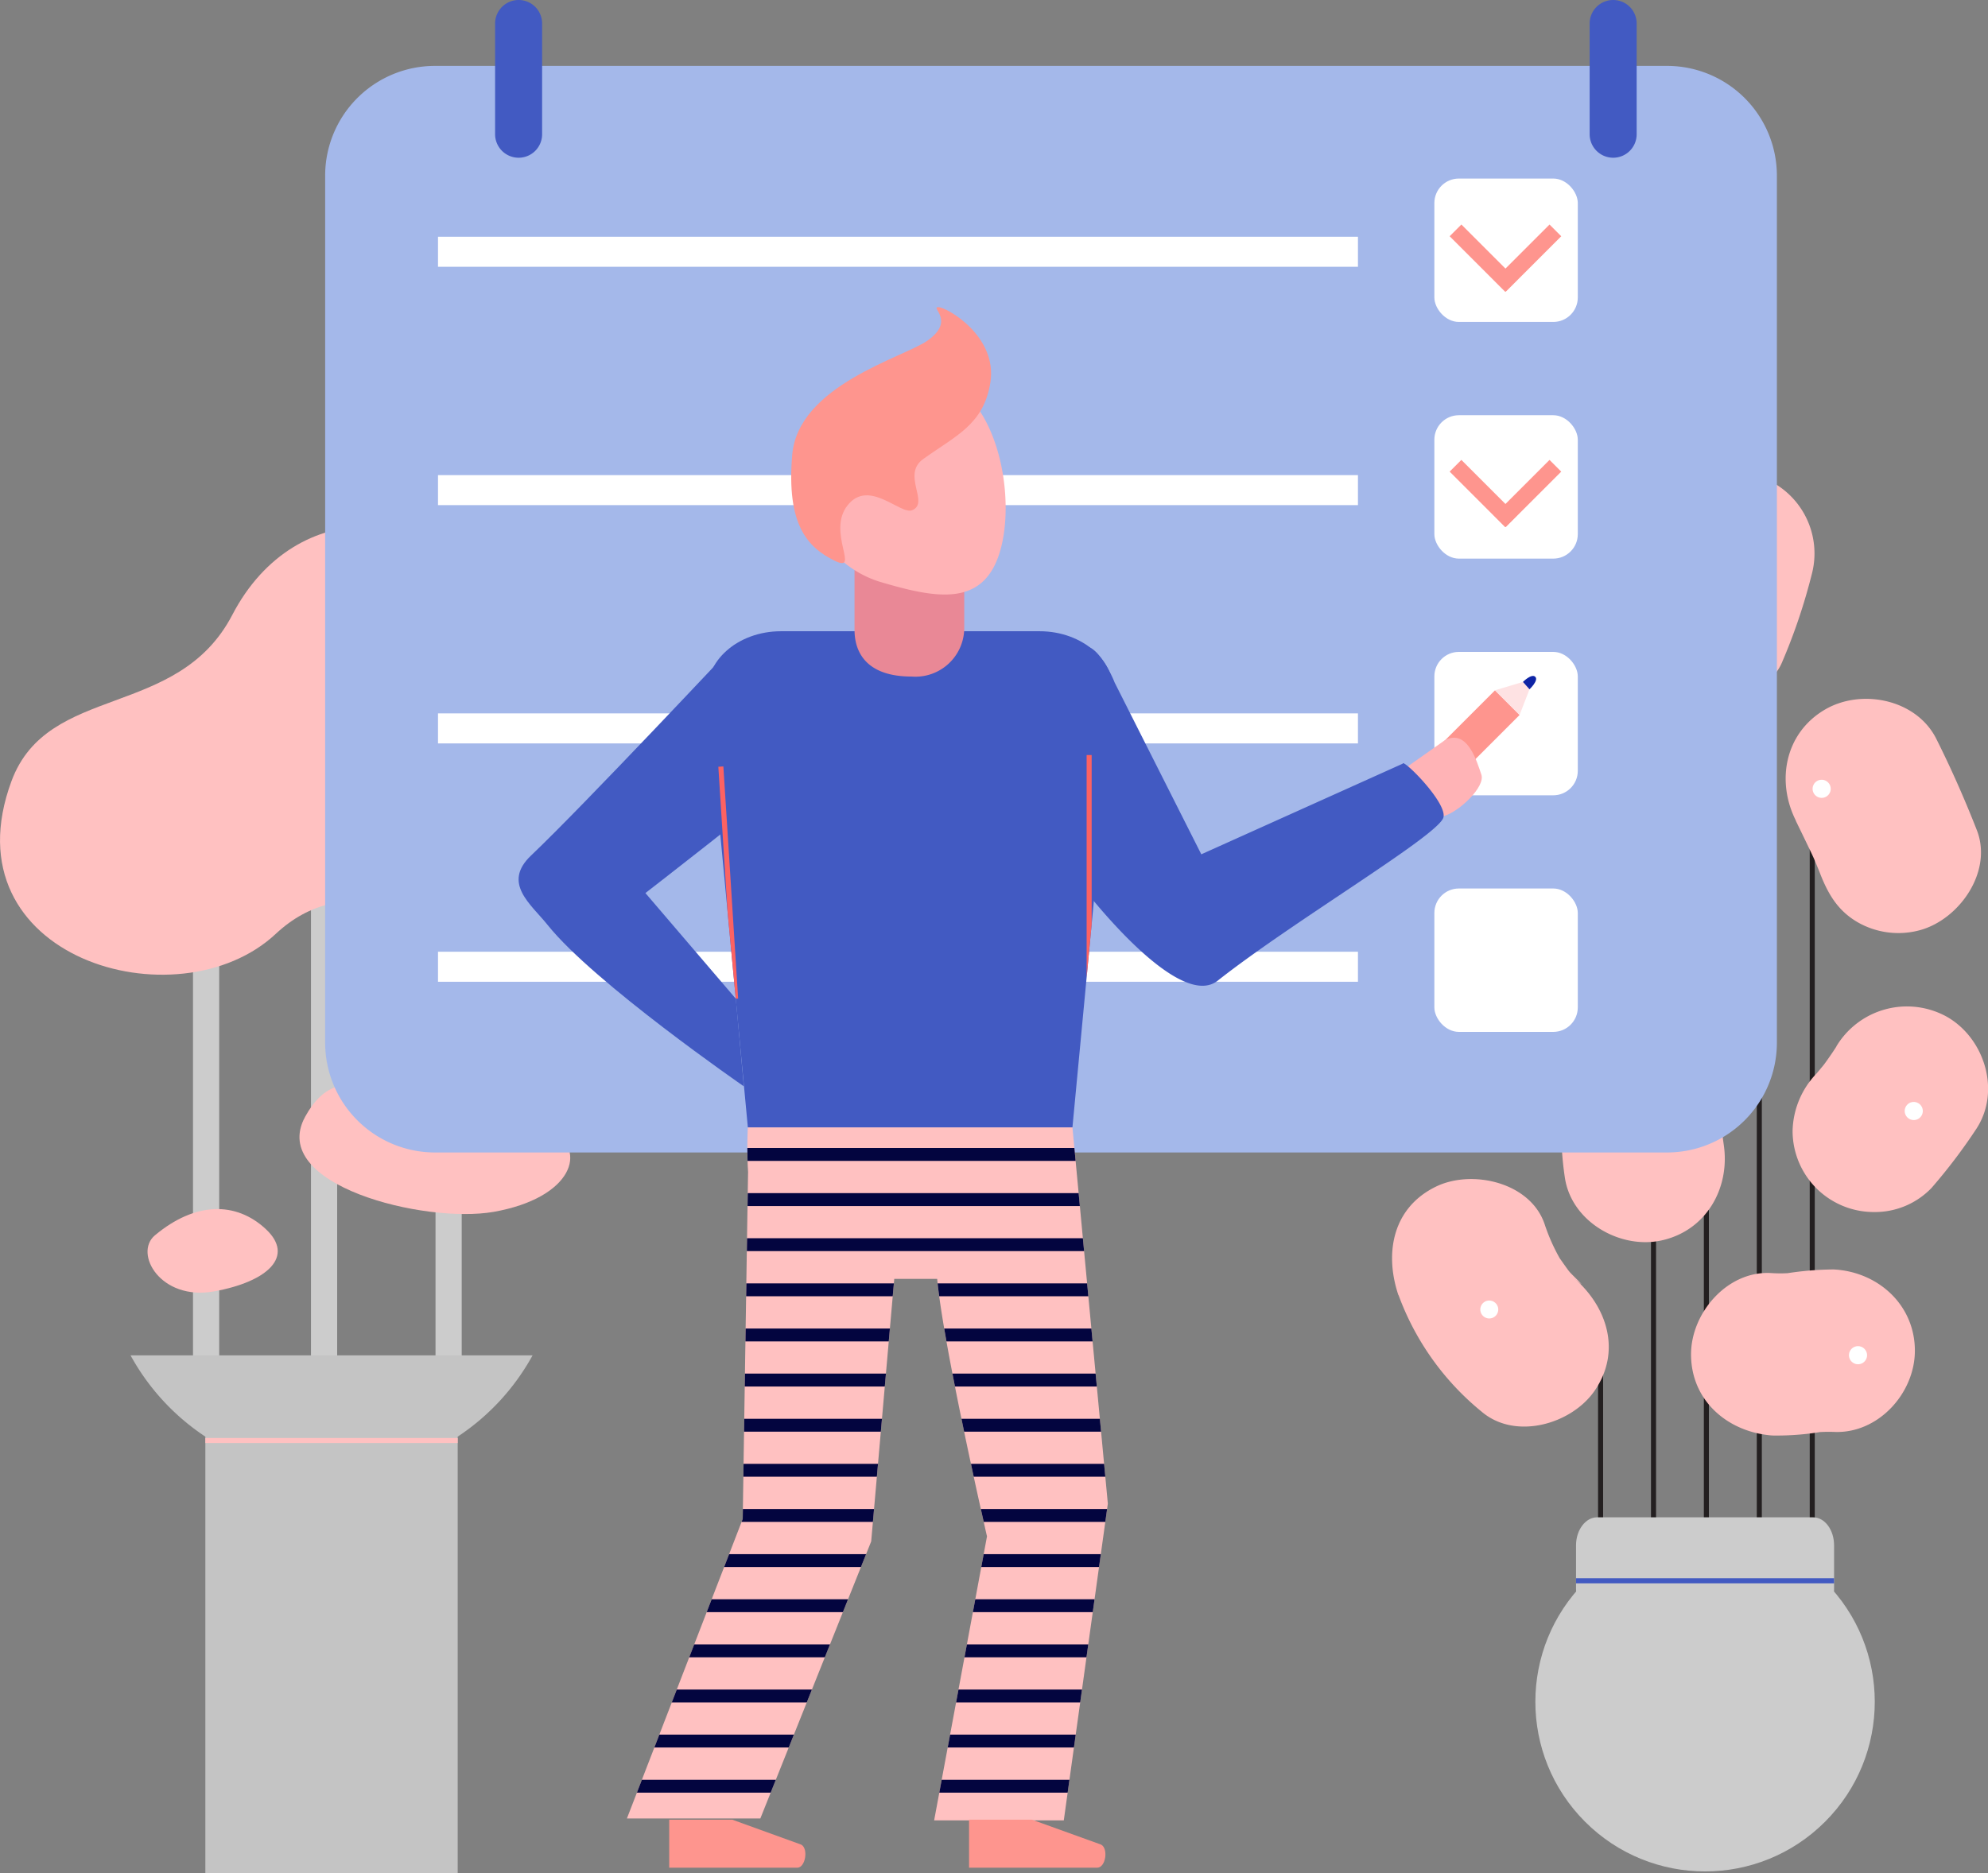 <svg id="Layer_1" data-name="Layer 1" xmlns="http://www.w3.org/2000/svg" xmlns:xlink="http://www.w3.org/1999/xlink" viewBox="0 0 248.23 233.93"><rect x="0" y="0" width="248.23" height="233.93" fill="#808080" stroke="none"/><defs><style>.cls-1{fill:#ccc;}.cls-2{fill:#c4c4c4;}.cls-3{fill:none;}.cls-4{fill:#231f20;}.cls-5{clip-path:url(#clip-path);}.cls-6{fill:#425ac2;}.cls-7{fill:#ffc1c1;}.cls-8{fill:#fff;}.cls-9{clip-path:url(#clip-path-2);}.cls-10{fill:#a4b8ea;}.cls-11{fill:#fe958e;}.cls-12{fill:#ffb3b6;}.cls-13{fill:#e98896;}.cls-14{clip-path:url(#clip-path-3);}.cls-15{fill:#fc6262;}.cls-16{fill:#fee2e3;}.cls-17{fill:#0e24a5;}.cls-18{clip-path:url(#clip-path-4);}.cls-19{fill:#03053f;}</style><clipPath id="clip-path"><path class="cls-1" d="M199.4,189.51h27c1.44,0,2.61,1.56,2.61,3.49v5.46c0,1.92-1.17,3.48-2.61,3.48h-27c-1.45,0-2.61-1.56-2.61-3.48V193C196.79,191.07,198,189.51,199.4,189.51Z"/></clipPath><clipPath id="clip-path-2"><path class="cls-2" d="M66.5,169.28H16.3a28.7,28.7,0,0,0,9.34,10.15v54.5H57.15v-54.5A28.72,28.72,0,0,0,66.5,169.28Z"/></clipPath><clipPath id="clip-path-3"><path class="cls-3" d="M93.38,140.8h40.53L139,87c.46-4.39-3.79-8.16-9.19-8.16H97.51c-5.4,0-9.64,3.77-9.19,8.16Z"/></clipPath><clipPath id="clip-path-4"><path class="cls-3" d="M93.38,140.8h40.53l4.42,47-5.5,39.56H116.64l6.6-35.47s-5.44-23.68-6.22-32.16h-5.36l-2.88,32.79L94.94,227.12H78.28l14.46-37.41s.57-37.74.67-43.33A49.86,49.86,0,0,1,93.38,140.8Z"/></clipPath></defs><rect class="cls-4" x="199.54" y="166.44" width="0.63" height="57.51"/><rect class="cls-4" x="212.75" y="70.12" width="0.63" height="145.24"/><rect class="cls-4" x="206.15" y="116.97" width="0.63" height="106.98"/><rect class="cls-4" x="225.97" y="96.63" width="0.63" height="110.42"/><rect class="cls-4" x="219.36" y="67.93" width="0.63" height="149.12"/><circle class="cls-1" cx="212.9" cy="212.54" r="21.19" transform="translate(-87.93 212.8) rotate(-45)"/><path class="cls-1" d="M199.4,189.51h27c1.44,0,2.61,1.56,2.61,3.49v5.46c0,1.92-1.17,3.48-2.61,3.48h-27c-1.45,0-2.61-1.56-2.61-3.48V193C196.79,191.07,198,189.51,199.4,189.51Z"/><g class="cls-5"><rect class="cls-6" x="191.28" y="197.12" width="39.56" height="0.63"/></g><path class="cls-7" d="M206.64,66.41a63.24,63.24,0,0,1-2.45,8l1-2.42-.26.59c-1.13,2.63-1.81,4.94-1,7.82a10.14,10.14,0,0,0,12.48,7.08c2.27-.62,5.08-2.39,6.06-4.66a72.56,72.56,0,0,0,3.73-11,10.14,10.14,0,1,0-19.56-5.39Z"/><path class="cls-7" d="M174.63,161.76A33.76,33.76,0,0,0,185,176.31c4.21,3.6,11.22,1.58,14.11-2.61,3.38-4.91,1.58-10.51-2.61-14.11,2.22,1.91-.1-.25-.52-.74s-2.19-3.16-.71-.83a23.67,23.67,0,0,1-2.4-5.12c-1.77-5.25-9.07-6.88-13.56-4.7-5.44,2.64-6.46,8.32-4.7,13.56Z"/><path class="cls-7" d="M197.08,122.8a61.47,61.47,0,0,1-1.4,10.72,40,40,0,0,0-.28,13.59c.83,5.47,6.85,8.92,12,7.83,5.65-1.2,8.66-6.56,7.83-12-.18-1.28-.21-1.48-.11-.59,0-.73,0-1.46.06-2.18a42.72,42.72,0,0,1,.73-5.4A64.49,64.49,0,0,0,217.34,124c0-5.52-3.78-10.39-9.51-10.74-5.3-.32-10.7,4-10.75,9.51Z"/><path class="cls-7" d="M224.23,102.51q1,2.05,2,4.14.42.91.81,1.83c-1.22-2.79,0,0,.23.63,1,2.56,2.2,4.62,4.66,6.06a10.23,10.23,0,0,0,7.82,1c4.91-1.35,9.1-7.32,7.09-12.48-1.52-3.88-3.21-7.71-5.08-11.44-2.49-4.93-9.34-6.29-13.88-3.63-5,2.92-6.13,8.93-3.64,13.87Z"/><path class="cls-7" d="M229.3,130.71c-.72,1.12-1.49,2.2-2.3,3.25l1.59-2.05c-.57.73-1.16,1.45-1.76,2.16a10.66,10.66,0,0,0-3,7.17A10.14,10.14,0,0,0,234,151.38a9.79,9.79,0,0,0,7.17-3,69.26,69.26,0,0,0,5.65-7.46c3-4.67,1-11.17-3.64-13.88a10.28,10.28,0,0,0-13.88,3.64Z"/><path class="cls-7" d="M221.29,179.29a33.67,33.67,0,0,0,7.08-.63l-2.69.36a18.89,18.89,0,0,1,3.28-.18c5.53.28,10.14-4.82,10.14-10.14,0-5.74-4.62-9.87-10.14-10.15a39.84,39.84,0,0,0-7.06.69l2.7-.36a16.65,16.65,0,0,1-3.31.13c-5.52-.42-10.14,4.92-10.14,10.14,0,5.84,4.63,9.73,10.14,10.14Z"/><path class="cls-8" d="M184.07,91.2a1.13,1.13,0,1,1-1.13-1.13A1.12,1.12,0,0,1,184.07,91.2Z"/><path class="cls-8" d="M214.05,78.23a1.13,1.13,0,1,1-1.13-1.12A1.12,1.12,0,0,1,214.05,78.23Z"/><path class="cls-8" d="M228.59,98.52a1.13,1.13,0,1,1-1.13-1.13A1.13,1.13,0,0,1,228.59,98.52Z"/><path class="cls-8" d="M213.87,128.93a1.13,1.13,0,1,1-1.13-1.13A1.14,1.14,0,0,1,213.87,128.93Z"/><path class="cls-8" d="M240.09,138.76a1.13,1.13,0,1,1-1.13-1.13A1.14,1.14,0,0,1,240.09,138.76Z"/><path class="cls-8" d="M233.13,169.26a1.13,1.13,0,1,1-1.13-1.13A1.14,1.14,0,0,1,233.13,169.26Z"/><path class="cls-8" d="M187.06,163.35a1.12,1.12,0,1,1-1.31-.9A1.13,1.13,0,0,1,187.06,163.35Z"/><rect class="cls-1" x="38.83" y="102.11" width="3.27" height="71.35"/><rect class="cls-1" x="24.1" y="108.61" width="3.27" height="62.97"/><rect class="cls-1" x="54.38" y="113.15" width="3.27" height="62.97"/><path class="cls-2" d="M66.5,169.28H16.3a28.7,28.7,0,0,0,9.34,10.15v54.5H57.15v-54.5A28.72,28.72,0,0,0,66.5,169.28Z"/><g class="cls-9"><rect class="cls-7" x="20.53" y="179.6" width="60.97" height="0.63"/></g><path class="cls-7" d="M60.9,75.44C55.17,63.17,37,61.43,29,76.81,22.17,89.9,6,85.3,1.44,97.54c-8.19,22.09,20.74,30.56,33,19.09,8.46-7.91,19.23-3.2,28.64,4.37,15.28,12.27,39-13.91,24-26.19C75.44,85.28,68,90.57,60.9,75.44Z"/><path class="cls-7" d="M19.34,154.29c-2.67,2.24.69,8.21,7.39,7s10.13-4.38,6.44-7.8S24.41,150.05,19.34,154.29Z"/><path class="cls-7" d="M38.1,139.48c4.57-8.38,11.58-1.36,15.94.77,8.75,4.28,10.18-1.33,14.78,1s2.72,8.36-7.19,10.11C53,152.86,33.44,148,38.1,139.48Z"/><path class="cls-10" d="M54.32,8.23H208.15a13.72,13.72,0,0,1,13.72,13.72V130.22a13.72,13.72,0,0,1-13.72,13.72H54.32a13.72,13.72,0,0,1-13.72-13.72V21.94A13.71,13.71,0,0,1,54.32,8.23Z"/><rect class="cls-8" x="54.69" y="29.57" width="114.87" height="3.75"/><rect class="cls-8" x="54.69" y="59.34" width="114.87" height="3.75"/><rect class="cls-8" x="54.69" y="89.1" width="114.87" height="3.75"/><rect class="cls-8" x="54.69" y="118.87" width="114.87" height="3.75"/><rect class="cls-8" x="179.1" y="22.3" width="17.91" height="17.91" rx="3.06"/><rect class="cls-8" x="179.1" y="51.86" width="17.91" height="17.91" rx="3.06"/><rect class="cls-8" x="179.1" y="81.42" width="17.91" height="17.91" rx="3.06"/><rect class="cls-8" x="179.1" y="110.97" width="17.91" height="17.91" rx="3.06"/><rect class="cls-11" x="178.19" y="89.74" width="11.73" height="4.35" transform="translate(-11.08 157.06) rotate(-45)"/><path class="cls-12" d="M180.29,101.92c1.92-.55,5.2-3.66,4.68-5.17s-1.71-5.78-4.54-4.31L175.38,96l2.46,6.65Z"/><path class="cls-7" d="M93.38,140.8h40.53l4.42,47-5.5,39.56H116.64l6.6-35.47s-5.44-23.68-6.22-32.16h-5.36l-2.88,32.79L94.94,227.12H78.28l14.46-37.41s.57-37.74.67-43.33A49.86,49.86,0,0,1,93.38,140.8Z"/><path class="cls-6" d="M93.38,140.8h40.53L139,87c.46-4.39-3.79-8.16-9.19-8.16H97.51c-5.4,0-9.64,3.77-9.19,8.16Z"/><path class="cls-13" d="M113.84,84.5c-7.18,0-7.14-4.88-7.14-6v-8c0-1.8,2.69-1.64,4.28-1.64h5.14c1.6,0,4.28,1.45,4.28,3.25v6.34A6.1,6.1,0,0,1,113.84,84.5Z"/><path class="cls-12" d="M124.87,68.85c-2.06,7-7.91,5.91-14.89,3.85a13.19,13.19,0,0,1,7.47-25.3C124.44,49.46,126.93,61.86,124.87,68.85Z"/><path class="cls-6" d="M139.17,85.23,150,106.7l25.15-11.32c0-.7,6,5.29,5,6.91-1.5,2.63-18.86,12.9-28.1,20.19-5.16,4.08-17.8-12.69-18.52-13.89-1.16-1.93-2.72-13.84-2.94-20.48a2.92,2.92,0,0,1,2.63-3l2.39-4.31C136.94,80.66,138.71,84,139.17,85.23Z"/><path class="cls-6" d="M91.66,80.57s-18.74,20-25.35,26.28c-3.65,3.47,0,6.08,2.08,8.69,5.78,7.22,24.49,20.14,24.49,20.14l-1-10.94-11.29-13.2S96.43,99.28,97,98.39c1.45-2.41.24-13,.24-13Z"/><path class="cls-11" d="M128.85,227.27H121v6h16c1.06,0,1.42-2.37.5-2.88Z"/><path class="cls-11" d="M91.43,227.27H83.56v6h16c1,0,1.41-2.37.49-2.88Z"/><g class="cls-14"><rect class="cls-15" x="135.68" y="94.3" width="0.63" height="29.39"/><rect class="cls-15" x="90.61" y="95.72" width="0.63" height="29.05" transform="translate(-6.81 5.99) rotate(-3.64)"/></g><polygon class="cls-16" points="186.66 86.22 189.74 89.3 190.98 86.09 190.16 85.17 186.66 86.22"/><path class="cls-17" d="M190.16,85.17l.82.92s1.18-1.11.72-1.56S190.16,85.17,190.16,85.17Z"/><g class="cls-18"><rect class="cls-19" x="70.84" y="143.38" width="73.16" height="1.61"/><rect class="cls-19" x="70.84" y="149.02" width="73.16" height="1.61"/><rect class="cls-19" x="70.84" y="154.65" width="73.16" height="1.61"/><rect class="cls-19" x="70.84" y="160.29" width="73.16" height="1.61"/><rect class="cls-19" x="70.84" y="165.93" width="73.16" height="1.61"/><rect class="cls-19" x="70.84" y="171.56" width="73.16" height="1.61"/><rect class="cls-19" x="70.84" y="177.2" width="73.16" height="1.61"/><rect class="cls-19" x="70.84" y="182.83" width="73.16" height="1.61"/><rect class="cls-19" x="70.84" y="188.47" width="73.16" height="1.61"/><rect class="cls-19" x="70.84" y="194.11" width="73.16" height="1.61"/><rect class="cls-19" x="70.84" y="199.74" width="73.16" height="1.61"/><rect class="cls-19" x="70.84" y="205.38" width="73.16" height="1.61"/><rect class="cls-19" x="70.84" y="211.02" width="73.16" height="1.61"/><rect class="cls-19" x="70.84" y="216.65" width="73.16" height="1.61"/><rect class="cls-19" x="70.84" y="222.29" width="73.16" height="1.61"/></g><path class="cls-11" d="M113.91,63.72c2.2-.94-1.38-4.42,1.37-6.39,4.08-2.93,7.54-4.3,8.38-9.54.93-5.8-5.45-9.43-6.5-9.43s2.2,1.68-1.36,4.19c-3,2.11-16.14,5.56-16.88,14.26s1.89,11.53,5.25,13.2-1-3.56,1.67-6.91S112.45,64.35,113.91,63.72Z"/><rect class="cls-11" x="184.17" y="27.34" width="2.07" height="9.8" transform="translate(31.45 140.4) rotate(-45)"/><rect class="cls-11" x="185.84" y="31.2" width="9.8" height="2.07" transform="translate(33.08 144.32) rotate(-45)"/><rect class="cls-11" x="184.17" y="56.74" width="2.07" height="9.8" transform="translate(10.66 149.01) rotate(-45)"/><rect class="cls-11" x="185.84" y="60.6" width="9.8" height="2.07" transform="translate(12.29 152.93) rotate(-45)"/><path class="cls-6" d="M67.69,16.77a2.93,2.93,0,0,1-2.93,2.93h0a2.94,2.94,0,0,1-2.94-2.93V2.93A2.94,2.94,0,0,1,64.76,0h0a2.93,2.93,0,0,1,2.93,2.93Z"/><path class="cls-6" d="M204.36,16.77a2.93,2.93,0,0,1-2.93,2.93h0a2.94,2.94,0,0,1-2.94-2.93V2.93A2.94,2.94,0,0,1,201.43,0h0a2.93,2.93,0,0,1,2.93,2.93Z"/></svg>